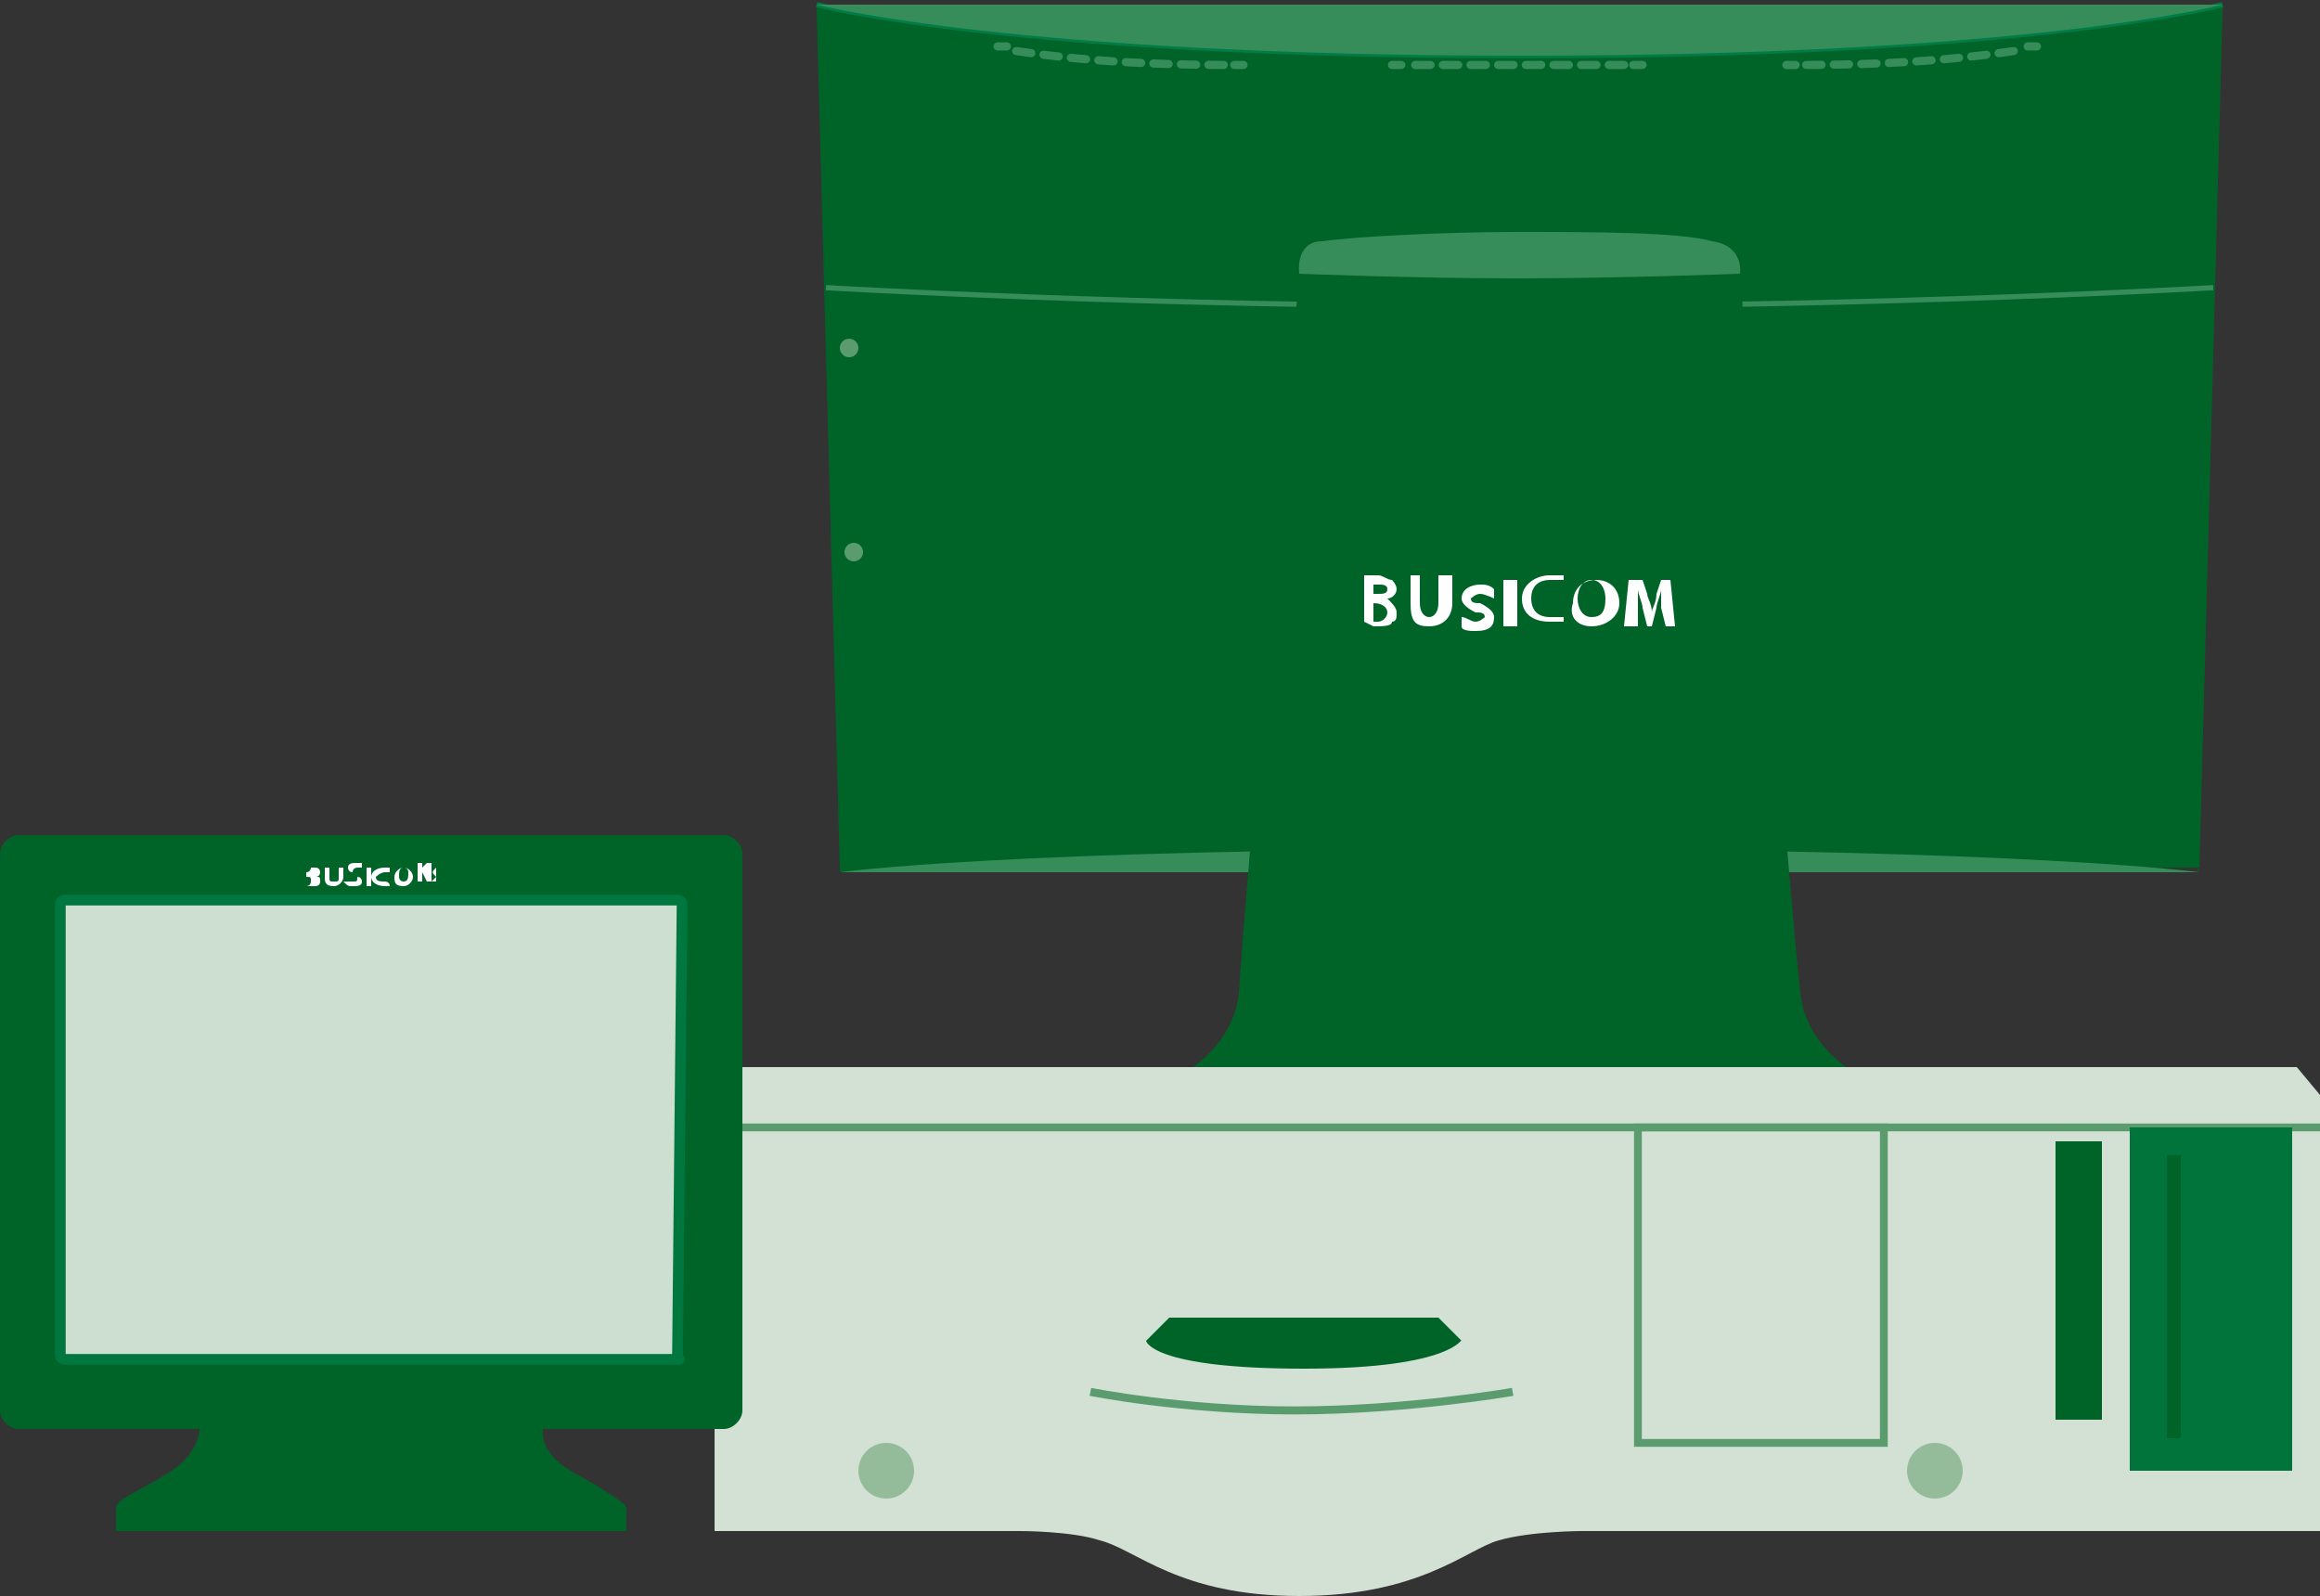 <?xml version="1.0" encoding="utf-8"?>
<!-- Generator: Adobe Illustrator 27.0.1, SVG Export Plug-In . SVG Version: 6.00 Build 0)  -->
<svg version="1.1" id="レイヤー_1" xmlns="http://www.w3.org/2000/svg" xmlns:xlink="http://www.w3.org/1999/xlink" x="0px"
	 y="0px" width="50px" height="34.4px" viewBox="0 0 50 34.4" style="enable-background:new 0 0 50 34.4;" xml:space="preserve">
<rect x="0" y="0" width="50" height="34.4" fill="#333333" stroke="none"/>
<style type="text/css">
	.st0{fill:#006428;}
	.st1{fill:none;stroke:#007D46;stroke-width:0.112;stroke-miterlimit:10;}
	.st2{fill:none;stroke:#378D5A;stroke-width:0.112;stroke-miterlimit:10;}
	.st3{fill:none;stroke:#378D5A;stroke-width:0.175;stroke-linecap:round;stroke-miterlimit:10;}
	.st4{fill:none;stroke:#378D5A;stroke-width:0.175;stroke-linecap:round;stroke-miterlimit:10;stroke-dasharray:0.331,0.265;}
	.st5{fill:none;stroke:#378D5A;stroke-width:0.175;stroke-linecap:round;stroke-miterlimit:10;stroke-dasharray:0.33,0.264;}
	.st6{fill:#5B9C6F;}
	.st7{fill:#378D5A;}
	.st8{fill:none;stroke:#5B9C6F;stroke-width:6.755038e-02;stroke-miterlimit:10;}
	.st9{fill:#FFFFFF;}
	.st10{fill:#D2E1D4;}
	.st11{fill:none;stroke:#5B9C6F;stroke-width:0.168;stroke-miterlimit:10;}
	.st12{fill:#00743B;}
	.st13{fill:#94BC9B;}
	.st14{fill:none;stroke:#5B9C6F;stroke-width:0.173;stroke-miterlimit:10;}
	.st15{fill:#CDDFD0;stroke:#00773E;stroke-width:0.231;stroke-miterlimit:10;}
</style>
<g>
	<g>
		<path class="st0" d="M47.4,18.7C47.4,18.8,47.3,18.8,47.4,18.7l-29.2,0.1c-0.1,0-0.1,0-0.1-0.1L17.6,0.2c0-0.1,0-0.1,0.1-0.1h30.1
			c0.1,0,0.1,0,0.1,0.1L47.4,18.7z"/>
	</g>
	<path class="st1" d="M47.9,0.1c0,0-4.1,1.1-15.1,1.1S17.6,0.1,17.6,0.1"/>
	<path class="st2" d="M47.7,6.2c0,0-6.8,0.4-15,0.4S17.8,6.2,17.8,6.2"/>
	<g>
		<g>
			<g>
				<line class="st3" x1="30" y1="1.4" x2="30.2" y2="1.4"/>
				<line class="st4" x1="30.5" y1="1.4" x2="35.1" y2="1.4"/>
				<line class="st3" x1="35.2" y1="1.4" x2="35.4" y2="1.4"/>
			</g>
		</g>
		<g>
			<g>
				<path class="st3" d="M43.9,1c0,0-0.1,0-0.2,0"/>
				<path class="st5" d="M43.4,1.1c-0.7,0.1-2.1,0.3-4.6,0.3"/>
				<path class="st3" d="M38.7,1.4c-0.1,0-0.1,0-0.2,0"/>
			</g>
		</g>
		<g>
			<g>
				<path class="st3" d="M21.5,1c0,0,0.1,0,0.2,0"/>
				<path class="st5" d="M21.9,1.1c0.7,0.1,2.1,0.3,4.6,0.3"/>
				<path class="st3" d="M26.6,1.4c0.1,0,0.1,0,0.2,0"/>
			</g>
		</g>
	</g>
	<circle class="st6" cx="18.3" cy="7.5" r="0.2"/>
	<circle class="st6" cx="18.4" cy="11.9" r="0.2"/>
</g>
<g>
	<path class="st7" d="M28.8,24.9c0-0.1,0.2-0.1,0.6-0.1c0.4,0,3.3,0,3.3,0s2.9,0,3.3,0s0.6,0,0.6,0.1c0,0.1,0,0.2,0.2,0.2h0.9
		c-2.9-1.3-5-1.2-5-1.2s-2.2,0-5,1.2h0.9C28.8,25.1,28.8,25,28.8,24.9z"/>
</g>
<path class="st8" d="M37.8,25.1c0,0-0.8,0-1,0c-0.2,0-0.2-0.1-0.2-0.2s-0.2-0.1-0.6-0.1c-0.4,0-3.3,0-3.3,0s-2.9,0-3.3,0
	s-0.6,0-0.6,0.1s0,0.2-0.2,0.2c-0.2,0-1,0-1,0"/>
<path class="st7" d="M47.4,18.8H18.1c0,0,3.6-0.5,14.6-0.5S47.4,18.8,47.4,18.8z"/>
<path class="st7" d="M17.6,0.1h30.3c0,0-4.1,1.1-15.1,1.1S17.6,0.1,17.6,0.1z"/>
<path class="st0" d="M38,25.2c-3-1.3-5.3-1.3-5.3-1.3s-2.3,0-5.3,1.3c0,0-3.1-0.1-3.3-0.8l0.1-0.7c0,0,2.3-0.5,2.5-2.3
	C26.8,19.7,28,5.9,28,5.9s-0.1-0.6,0.6-0.7C29.3,5,31.2,5,32.7,5c1.6,0,3.5,0.1,4.2,0.2c0.7,0.1,0.6,0.7,0.6,0.7s1.1,13.8,1.3,15.5
	c0.2,1.8,2.5,2.3,2.5,2.3l0.1,0.7C41.1,25,38,25.2,38,25.2z"/>
<g>
	<g>
		<path class="st9" d="M29.6,13L29.6,13c0.2,0,0.3,0.1,0.3,0.2c0,0.1-0.1,0.2-0.2,0.2c0,0-0.1,0-0.1,0V13z M29.6,13.5
			c0.2,0,0.4,0,0.4-0.1c0.1,0,0.1-0.1,0.1-0.2c0-0.1-0.1-0.2-0.2-0.3v0c0.1,0,0.2-0.1,0.2-0.2c0-0.1-0.1-0.2-0.1-0.2
			c-0.1,0-0.2-0.1-0.3-0.1l-0.3,0v1L29.6,13.5 M29.6,12.6c0,0,0.1,0,0.1,0c0.1,0,0.2,0,0.2,0.1c0,0.1-0.1,0.1-0.2,0.1h-0.1V12.6"/>
		<path class="st9" d="M30.6,12.5V13c0,0.2,0.1,0.3,0.2,0.3c0.1,0,0.2-0.1,0.2-0.3v-0.6h0.3V13c0,0.3-0.2,0.5-0.5,0.5
			c-0.3,0-0.4-0.1-0.4-0.5v-0.6H30.6z"/>
		<path class="st9" d="M31.5,13.3c0.1,0,0.2,0.1,0.3,0.1c0.1,0,0.2-0.1,0.2-0.1c0-0.1-0.1-0.1-0.2-0.1c-0.2-0.1-0.3-0.2-0.3-0.3
			c0-0.2,0.2-0.3,0.4-0.3c0.1,0,0.2,0,0.3,0.1l0,0.2c0,0-0.2-0.1-0.3-0.1c-0.1,0-0.2,0.1-0.2,0.1c0,0.1,0.1,0.1,0.2,0.1
			c0.2,0.1,0.3,0.2,0.3,0.3c0,0.2-0.1,0.3-0.4,0.3c-0.1,0-0.3,0-0.3-0.1L31.5,13.3z"/>
		<rect x="32.4" y="12.5" class="st9" width="0.3" height="1"/>
		<path class="st9" d="M33.7,13.4c0,0-0.2,0-0.3,0c-0.4,0-0.6-0.2-0.6-0.5c0-0.3,0.3-0.5,0.6-0.5c0.1,0,0.2,0,0.3,0l0,0.1
			c-0.1,0-0.2,0-0.3,0c-0.2,0-0.4,0.1-0.4,0.4c0,0.2,0.1,0.4,0.4,0.4c0.1,0,0.2,0,0.3,0V13.4z"/>
		<path class="st9" d="M34.3,13.5c0.3,0,0.6-0.2,0.6-0.5c0-0.3-0.2-0.5-0.5-0.5c-0.3,0-0.5,0.2-0.5,0.5C33.8,13.3,34,13.5,34.3,13.5
			L34.3,13.5z M34.3,13.3c-0.2,0-0.3-0.2-0.3-0.4c0-0.2,0.1-0.4,0.3-0.4c0.2,0,0.3,0.2,0.3,0.4C34.6,13.2,34.5,13.3,34.3,13.3
			L34.3,13.3"/>
		<path class="st9" d="M35.8,13.1c0-0.1,0-0.3,0-0.4h0c0,0.1-0.1,0.3-0.1,0.4l-0.1,0.4h-0.1l-0.1-0.4c0-0.1-0.1-0.3-0.1-0.4h0
			c0,0.1,0,0.3,0,0.4l0,0.4H35l0.1-1h0.3l0.1,0.3c0,0.1,0.1,0.2,0.1,0.4h0c0-0.1,0.1-0.2,0.1-0.4l0.1-0.3H36l0.1,1h-0.2L35.8,13.1z"
			/>
	</g>
</g>
<path class="st7" d="M37.5,5.9c0,0,0.1-0.6-0.6-0.7C36.2,5,34.3,5,32.7,5c-1.6,0-3.5,0.1-4.2,0.2C27.9,5.2,28,5.9,28,5.9
	S30.5,6,32.7,6S37.5,5.9,37.5,5.9z"/>
<g>
	<path class="st10" d="M50,33H34.1c0,0-1.1,0-1.8,0.2c-0.7,0.2-1.7,1.2-4.3,1.2s-3.5-1-4.3-1.2C23.1,33,22,33,22,33h-6.6v-9.4
		l0.5-0.6h33.6l0.5,0.6V33z"/>
	<line class="st11" x1="15.5" y1="24.3" x2="50" y2="24.3"/>
	<rect x="45.9" y="24.3" class="st12" width="3.5" height="7.4"/>
	<rect x="46.7" y="24.9" class="st0" width="0.3" height="6.1"/>
	<rect x="44.3" y="24.6" class="st0" width="1" height="6"/>
	<rect x="35.3" y="24.3" class="st11" width="5.3" height="6.8"/>
	<circle class="st13" cx="41.7" cy="31.7" r="0.6"/>
	<circle class="st13" cx="19.1" cy="31.7" r="0.6"/>
	<path class="st14" d="M23.5,30c0,0,2,0.4,4.4,0.4s4.7-0.4,4.7-0.4"/>
	<path class="st0" d="M28.1,29.5c-3.3,0-3.4-0.6-3.4-0.6l0.5-0.5H31l0.5,0.5C31.5,28.8,31.4,29.5,28.1,29.5z"/>
</g>
<path class="st0" d="M11.7,30.8c0,0-0.1,0.5,0.6,0.9s1.2,0.7,1.2,0.8V33H8H2.5v-0.5c0-0.2,0.6-0.4,1.2-0.8s0.6-0.9,0.6-0.9H11.7z"/>
<path class="st0" d="M15.6,30.8H0.4c-0.2,0-0.4-0.2-0.4-0.4v-12C0,18.2,0.2,18,0.4,18h15.2c0.2,0,0.4,0.2,0.4,0.4v12
	C16,30.6,15.8,30.8,15.6,30.8z"/>
<path class="st15" d="M14.6,29.3H1.4c0,0-0.1,0-0.1-0.1v-9.7c0,0,0-0.1,0.1-0.1h13.2c0,0,0.1,0,0.1,0.1L14.6,29.3
	C14.7,29.3,14.6,29.3,14.6,29.3z"/>
<g id="_x3C_TOP_GREEN_LOGO_x3E__00000065038122956375073420000002717451452036271008_">
	<path class="st9" d="M6.6,18.7C6.6,18.7,6.6,18.7,6.6,18.7c0.1,0,0.1,0,0.1,0c0,0,0,0.1-0.1,0.1h0V18.7 M6.6,19.1
		c0.1,0,0.2,0,0.2,0c0,0,0.1,0,0.1-0.1c0-0.1,0-0.1-0.1-0.1v0c0.1,0,0.1-0.1,0.1-0.1c0,0,0-0.1-0.1-0.1c0,0-0.1,0-0.1,0l-0.1,0v0.4
		L6.6,19.1 M6.6,18.9L6.6,18.9c0.1,0,0.1,0,0.1,0.1c0,0,0,0.1-0.1,0.1c0,0,0,0,0,0V18.9z"/>
	<path class="st9" d="M7.1,18.7v0.2c0,0.1,0,0.1,0.1,0.1c0.1,0,0.1,0,0.1-0.1v-0.2h0.1v0.2c0,0.1-0.1,0.2-0.2,0.2
		C7,19.1,7,19,7,18.9v-0.2H7.1z"/>
	<path class="st9" d="M7.4,19c0,0,0.1,0,0.2,0c0.1,0,0.1,0,0.1-0.1c0,0,0,0-0.1-0.1c-0.1,0-0.1-0.1-0.1-0.1c0-0.1,0.1-0.1,0.2-0.1
		c0.1,0,0.1,0,0.1,0l0,0.1c0,0-0.1,0-0.1,0c0,0-0.1,0-0.1,0.1c0,0,0,0,0.1,0.1c0.1,0,0.1,0.1,0.1,0.1c0,0.1-0.1,0.1-0.2,0.1
		C7.5,19.1,7.5,19.1,7.4,19L7.4,19z"/>
	<rect x="7.9" y="18.7" class="st9" width="0.1" height="0.4"/>
	<path class="st9" d="M8.4,19.1c0,0-0.1,0-0.1,0C8.1,19.1,8,19,8,18.9c0-0.1,0.1-0.2,0.3-0.2c0.1,0,0.1,0,0.1,0l0,0.1
		c0,0-0.1,0-0.1,0c-0.1,0-0.2,0.1-0.2,0.1c0,0.1,0.1,0.1,0.2,0.1C8.3,19,8.4,19,8.4,19.1L8.4,19.1z"/>
	<path class="st9" d="M8.7,19c-0.1,0-0.1-0.1-0.1-0.1c0-0.1,0-0.2,0.1-0.2c0.1,0,0.1,0.1,0.1,0.1C8.8,18.9,8.8,19,8.7,19L8.7,19
		 M8.7,19.1c0.1,0,0.2-0.1,0.2-0.2c0-0.1-0.1-0.2-0.2-0.2c-0.1,0-0.2,0.1-0.2,0.2C8.5,19,8.5,19.1,8.7,19.1L8.7,19.1z"/>
	<path class="st9" d="M9.4,18.9c0,0,0-0.1,0-0.2h0C9.3,18.8,9.3,18.8,9.4,18.9l-0.1,0.1H9.2l-0.1-0.2c0,0,0-0.1,0-0.2h0
		c0,0.1,0,0.1,0,0.2l0,0.2H9l0-0.4h0.1l0,0.1c0,0,0,0.1,0,0.1h0c0,0,0-0.1,0-0.1l0.1-0.1h0.1l0,0.4H9.4L9.4,18.9z"/>
</g>
</svg>
